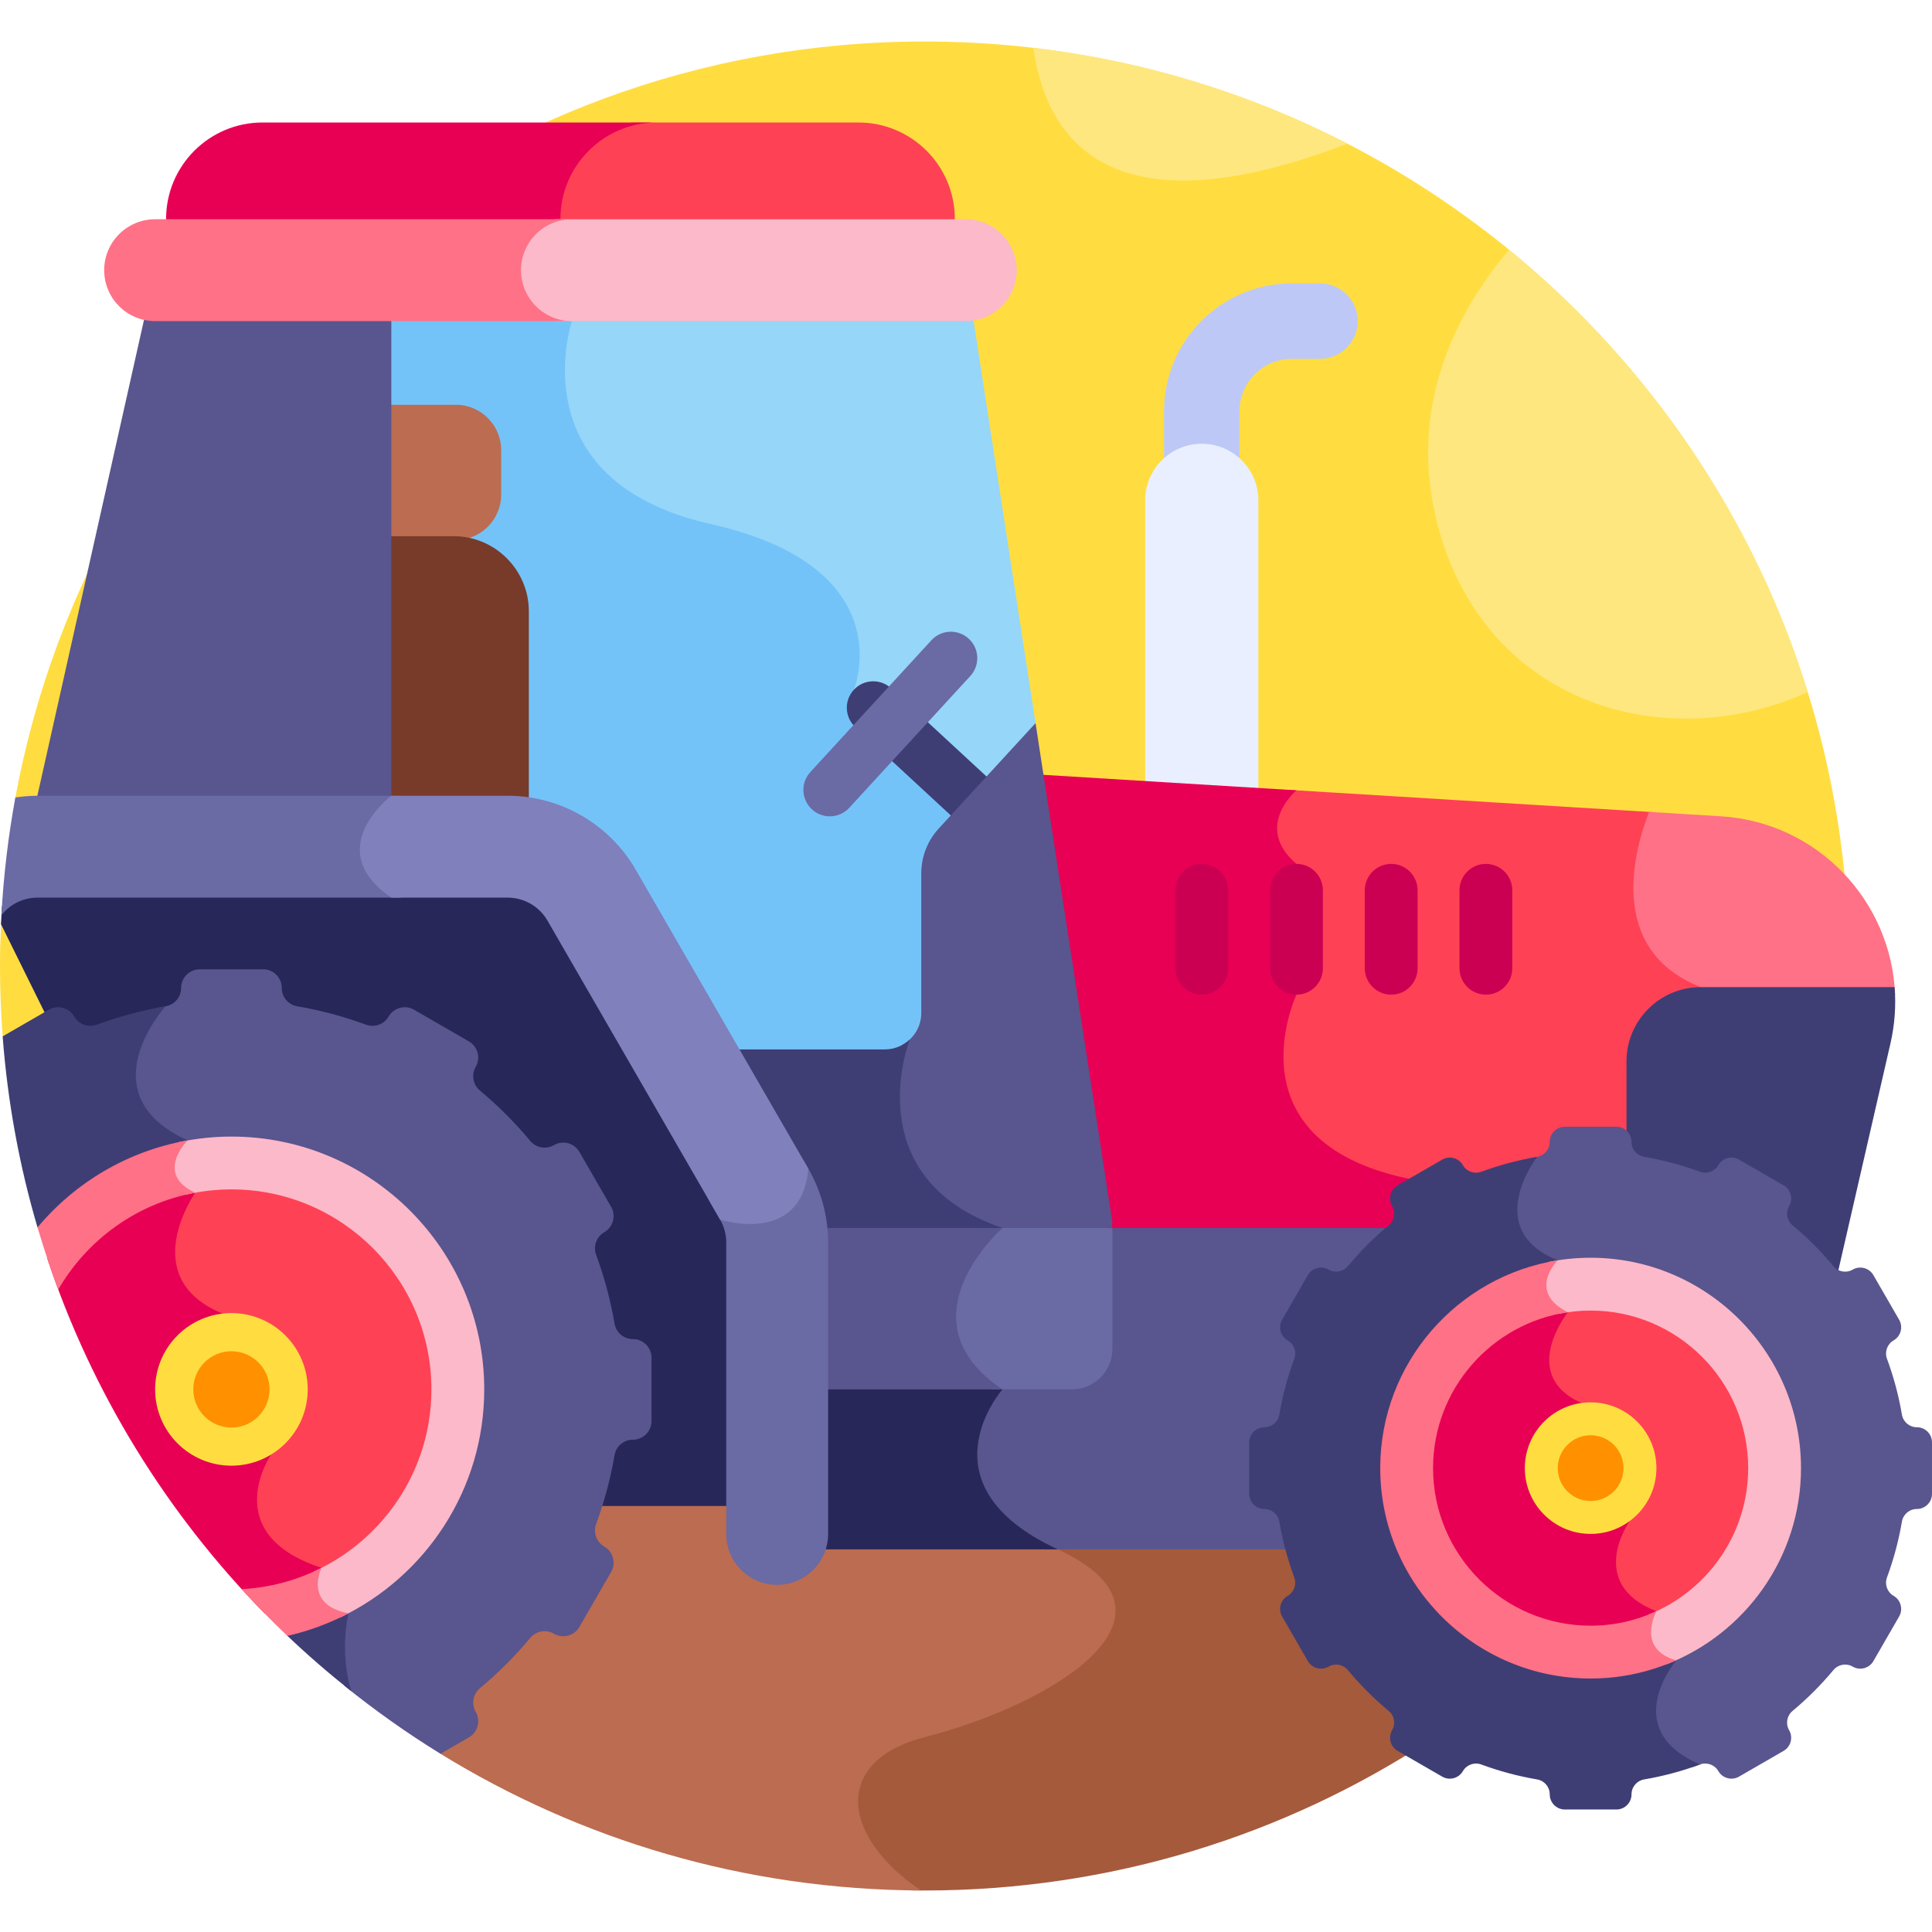 <svg id="Layer_1" enable-background="new 0 0 512 512" height="512" viewBox="0 0 512 512" width="512" xmlns="http://www.w3.org/2000/svg"><g><path d="m254.169 358.269c1.919 3.722 5.029 7.152 9.33 10.254-2.341 3.16-7.603 11.603-5.553 21.361 1.854 8.831 9.175 16.26 21.757 22.079 10.078 4.661 14.923 9.939 14.399 15.689-1.123 12.341-26.329 25.325-49.474 31.276-12.314 3.167-19.128 10.174-18.695 19.227.364 7.617 6.01 15.915 15.496 22.815 1.189.017 2.379.031 3.573.031 98.804 0 183.935-58.493 222.686-142.733h-213.519z" fill="#a55a3c"/><path d="m116.737 464.769c37.063 22.82 80.659 36.051 127.336 36.224-21.405-14.473-23.316-34.378.928-40.612 35.002-9 72.331-32.667 35.331-49.78-37-17.114-14.667-42.399-14.667-42.399-4.77-3.192-7.894-6.554-9.8-9.934h-204.128z" fill="#bc6c50"/><path d="m51.737 358.269h415.951c14.318-31.126 22.315-65.762 22.315-102.268 0-135.311-109.691-245.002-245.002-245.002-120.057 0-219.933 86.358-240.928 200.343l-3.813 33.577c-.163 3.673-.26 7.366-.26 11.081 0 6.275.238 12.493.702 18.649z" fill="#ffdd40"/><path d="m228.017 182.367c.96-3.005 3.177-12.27-1.95-22.089-5.673-10.866-18.254-18.558-37.395-22.86-16.064-3.61-27.138-10.656-32.916-20.939-7.522-13.391-3.565-28.234-2.865-30.578l2.796-2.799h-53.979v129.283h32.863c13.401 0 25.888 7.21 32.588 18.815l28.234 48.902h41.1c5.333 0 9.655-4.323 9.655-9.655v-36.998c0-4.403 1.653-8.646 4.632-11.889l9.015-9.814z" fill="#73c3f9"/><path d="m258.78 212.85 16.198-17.634-17.284-112.241c-.575.075-1.156.126-1.751.126h-102.375l-1.998 2s-14.384 42.28 36.773 53.78 37.932 43.918 37.932 43.918z" fill="#95d6f9"/><path d="m120.815 107.268h-16.604c-.858 0-1.695.096-2.503.269v35.295c.809.173 1.645.269 2.503.269h16.604c6.6 0 12-5.4 12-12v-11.833c0-6.6-5.4-12-12-12z" fill="#bc6c50"/><path d="m120.259 142.102h-16.539c-.679 0-1.351.035-2.013.103v70.181h32.863c1.883 0 3.744.157 5.577.434v-50.83c.001-10.939-8.949-19.888-19.888-19.888z" fill="#783b29"/><path d="m349.815 75.102h-7.479c-18.667 0-33.855 15.187-33.855 33.854v14.487c2.655-2.381 6.153-3.842 10-3.842s7.345 1.461 10 3.842v-14.487c0-7.64 6.215-13.854 13.855-13.854h7.479c5.522 0 10-4.477 10-10s-4.477-10-10-10z" fill="#bec8f7"/><path d="m227.487 32.465h-60.016c-11.751 2.949-20.453 13.579-20.453 26.245v1.392h106.021v-2.085c0-14.112-11.44-25.552-25.552-25.552z" fill="#ff4155"/><path d="m174.079 32.465h-104.512c-14.112 0-25.552 11.44-25.552 25.552v2.085h104.512v-2.085c0-14.112 11.44-25.552 25.552-25.552z" fill="#e80054"/><path d="m146.374 243.199c-2.427-4.203-6.949-6.814-11.803-6.814h-124.669c-3.537 0-6.878 1.407-9.379 3.786-.101 1.579-.191 3.16-.262 4.746l12.201 24.674 1.221-.705c.796-.46 1.725-.582 2.609-.344.887.238 1.629.807 2.088 1.603 1.57 2.719 4.853 3.901 7.808 2.81 5.809-2.143 11.848-3.759 17.949-4.8 3.105-.53 5.359-3.195 5.359-6.347 0-1.896 1.543-3.439 3.438-3.439h16.79c1.895 0 3.438 1.542 3.438 3.447 0 3.143 2.254 5.809 5.359 6.338 6.102 1.042 12.141 2.657 17.949 4.801 2.95 1.092 6.236-.091 7.808-2.81.459-.795 1.2-1.364 2.088-1.602.885-.238 1.813-.116 2.609.344l14.54 8.395c1.642.948 2.206 3.055 1.244 4.721-1.568 2.718-.952 6.151 1.465 8.163 4.76 3.962 9.181 8.383 13.141 13.141 2.012 2.418 5.444 3.035 8.188 1.451 1.643-.948 3.748-.384 4.697 1.259l8.395 14.54c.459.795.581 1.722.344 2.609-.238.887-.807 1.628-1.603 2.088-2.72 1.571-3.901 4.854-2.811 7.808 2.145 5.811 3.76 11.85 4.801 17.95.53 3.105 3.196 5.359 6.338 5.359h.01c1.895 0 3.439 1.542 3.439 3.439v16.789c0 1.897-1.543 3.439-3.448 3.439-3.142 0-5.808 2.254-6.338 5.359-.79 4.629-1.914 9.221-3.346 13.707h35.928v-69.83c0-2.389-.632-4.745-1.827-6.816z" fill="#272759"/><path d="m333.481 210.827v-78.226c0-8.284-6.716-15-15-15s-15 6.716-15 15v76.39z" fill="#e9efff"/><path d="m293.801 323.935v32.542c0 5.923-4.802 10.726-10.726 10.726h-21.299c.554.446 1.123.887 1.723 1.32-2.341 3.16-7.603 11.603-5.553 21.361 1.713 8.158 8.102 15.116 18.983 20.718h65.268c-.68-2.511-1.247-5.052-1.684-7.61-.452-2.659-2.734-4.589-5.435-4.589-1.386 0-2.513-1.127-2.513-2.513v-13.643c0-1.386 1.127-2.513 2.52-2.513 2.692 0 4.975-1.93 5.427-4.589.845-4.943 2.152-9.834 3.889-14.536.933-2.53-.079-5.341-2.407-6.685-.582-.335-.997-.877-1.171-1.525s-.085-1.325.251-1.907l6.821-11.814c.336-.582.878-.997 1.526-1.171s1.323-.085 1.927.263c2.325 1.344 5.268.815 6.988-1.255 3.208-3.852 6.788-7.433 10.643-10.641.651-.542 1.13-1.212 1.465-1.938h-76.643z" fill="#59558e"/><path d="m265.667 368.202c-.495-.332-.968-.665-1.428-1h-46.779v39.301c0 1.43-.226 2.806-.638 4.099h63.511c-37-17.114-14.666-42.4-14.666-42.4z" fill="#272759"/><path d="m258.129 323.935c1.513.749 3.095 1.451 4.766 2.091-3.686 3.789-11.688 13.337-10.98 24.21.442 6.779 4.198 12.813 11.158 17.966h21.003c5.923 0 10.726-4.802 10.726-10.726v-33.542h-36.673z" fill="#6a6aa5"/><path d="m217.46 368.202h48.207c-27.667-18.513 0-42.767 0-42.767-1.382-.471-2.689-.974-3.94-1.5h-44.641c.244 1.764.374 3.546.374 5.336z" fill="#59558e"/><path d="m452.733 261.602c-24.949-9.799-17.712-36.094-13.769-46.32l-97.414-5.961c-1.641 1.719-4.583 5.456-4.6 10.16-.014 3.828 1.89 7.395 5.659 10.601 10.539 8.964-.278 32.646-.384 32.873-.32.676-7.767 16.71-.303 31.265 5.074 9.895 15.758 16.528 31.737 19.753 1.878-1.043 4.77-2.642 9.297-5.362 1.198-.692 2.74-.281 3.434.92 1.345 2.328 4.154 3.34 6.685 2.406 4.704-1.736 9.595-3.044 14.536-3.887 2.658-.454 4.588-2.736 4.588-5.435 0-1.386 1.127-2.513 2.513-2.513h13.644c1.385 0 2.512 1.127 2.512 2.52 0 1.767.842 3.346 2.166 4.358v-23.679c0-10.88 8.82-19.7 19.7-19.7h5.372c-1.761-.621-3.551-1.284-5.373-1.999z" fill="#ff4155"/><path d="m502.213 263.602c-.905-24.581-20.297-45.692-46.207-47.277l-18.996-1.162c-3.932 10.137-11.327 36.601 13.722 46.44 1.822.716 3.612 1.378 5.372 2h46.109z" fill="#ff7186"/><path d="m293.513 325.435h75.99l.448-.636c1.234-1.753 1.345-4.074.271-5.935-.336-.581-.425-1.259-.251-1.907.345-1.287.879-1.399 5.708-4.112-51.07-9.286-32.099-49.248-32.099-49.248s11.544-24.841 0-34.66c-11.544-9.818 0-19.494 0-19.494l-68.575-4.196c8.888 57.712 17.763 115.349 18.508 120.188z" fill="#e80054"/><path d="m502.096 261.602h-51.363c-10.88 0-19.7 8.82-19.7 19.7v22.594c.501 2.108 2.198 3.775 4.424 4.154 4.939.843 9.83 2.151 14.535 3.887 2.526.935 5.34-.078 6.685-2.407.692-1.198 2.222-1.617 3.433-.919 11.705 7.034 12.515 6.589 12.986 8.348.173.648.084 1.325-.263 1.926-1.344 2.327-.816 5.267 1.254 6.99 3.854 3.209 7.435 6.789 10.641 10.641.589.707 1.326 1.22 2.127 1.553l14.14-61.568c1.156-5.039 1.48-10.045 1.101-14.899z" fill="#3e3e75"/><g><path d="m318.482 263.598c-3.866 0-7-3.134-7-7v-20.659c0-3.866 3.134-7 7-7s7 3.134 7 7v20.659c0 3.866-3.134 7-7 7z" fill="#cc0053"/></g><g><path d="m343.581 263.598c-3.866 0-7-3.134-7-7v-20.659c0-3.866 3.134-7 7-7s7 3.134 7 7v20.659c0 3.866-3.134 7-7 7z" fill="#cc0053"/></g><g><path d="m368.68 263.598c-3.866 0-7-3.134-7-7v-20.659c0-3.866 3.134-7 7-7s7 3.134 7 7v20.659c0 3.866-3.134 7-7 7z" fill="#cc0053"/></g><g><path d="m393.779 263.598c-3.866 0-7-3.134-7-7v-20.659c0-3.866 3.134-7 7-7s7 3.134 7 7v20.659c0 3.866-3.134 7-7 7z" fill="#cc0053"/></g><path d="m41.111 83.102c-.863 0-1.705-.089-2.522-.244l-28.687 128.027.362 1.5h93.444v-129.283z" fill="#59558e"/><g><path d="m259.925 220.91c-1.699 0-3.403-.615-4.75-1.86l-28.512-26.358c-2.839-2.624-3.013-7.053-.388-9.892 2.624-2.839 7.052-3.014 9.892-.388l28.512 26.358c2.839 2.624 3.013 7.053.388 9.892-1.379 1.492-3.258 2.248-5.142 2.248z" fill="#3e3e75"/></g><g><path d="m219.907 216.334c-1.692 0-3.389-.609-4.733-1.845-2.847-2.615-3.035-7.044-.42-9.891l32.077-34.92c2.615-2.847 7.044-3.035 9.891-.42s3.035 7.044.42 9.891l-32.077 34.92c-1.381 1.503-3.267 2.265-5.158 2.265z" fill="#6a6aa5"/></g><path d="m274.428 191.639-25.648 27.921c-2.979 3.243-4.632 7.485-4.632 11.889v36.998c0 3.702-2.086 6.914-5.144 8.534-1.472 4.854-4.316 17.494 1.28 29.569 3.859 8.33 10.97 14.666 21.15 18.886h33.153l.214-1.5z" fill="#59558e"/><path d="m217.599 324.14.179 1.295h47.889c-38.999-13.28-24.577-49.951-24.576-49.953-1.727 1.62-4.043 2.62-6.598 2.62h-40.254l18.68 32.354c2.435 4.221 4.01 8.825 4.68 13.684z" fill="#3e3e75"/><path d="m255.943 58.102h-108.716c-5.708 1.835-9.84 7.183-9.84 13.5s4.132 11.665 9.84 13.5h108.717c7.456 0 13.5-6.044 13.5-13.5-.001-7.456-6.045-13.5-13.501-13.5z" fill="#fcb9c9"/><path d="m138.07 71.602c0-7.456 6.044-13.5 13.5-13.5h-110.459c-7.456 0-13.5 6.044-13.5 13.5s6.044 13.5 13.5 13.5h110.459c-7.456 0-13.5-6.045-13.5-13.5z" fill="#ff7186"/><path d="m507.987 378.234h-.008c-1.956 0-3.62-1.413-3.949-3.341-.872-5.107-2.207-10.056-3.959-14.802-.678-1.835.056-3.888 1.75-4.867 1.92-1.108 2.577-3.563 1.469-5.482l-6.822-11.815c-1.108-1.919-3.563-2.577-5.482-1.469l-.02.012c-1.693.977-3.837.587-5.087-.915-3.274-3.933-6.902-7.56-10.835-10.834-1.502-1.25-1.892-3.395-.915-5.087l.012-.02c1.108-1.919.45-4.374-1.469-5.482l-11.815-6.822c-1.919-1.108-4.374-.451-5.482 1.469-.978 1.694-3.032 2.427-4.867 1.75-4.747-1.752-9.695-3.087-14.803-3.959-1.928-.329-3.341-1.992-3.341-3.949v-.007c0-2.217-1.797-4.013-4.013-4.013h-13.643c-2.216 0-4.013 1.796-4.013 4.013v.007c0 1.956-1.413 3.62-3.341 3.949-.712.122-1.414.273-2.12.413-1.943 2.953-6.063 10.335-4.141 17.453 1.161 4.299 4.292 7.702 9.319 10.138-1.13 1.622-2.489 4.276-2.018 7.211.406 2.534 2.054 4.704 4.904 6.466-1.847 2.781-5.388 9.159-3.875 15.336 1.014 4.142 4.068 7.368 9.078 9.589 14.565 6.457 12.325 26.618 11.947 29.358-1.025 1.557-5.201 8.496-3.141 15.426 1.247 4.193 4.494 7.494 9.661 9.827-.706 1.856-1.539 5.122-.264 8.163.888 2.116 2.602 3.724 5.107 4.797-2.039 2.958-5.599 9.312-4.079 15.893 1.116 4.835 4.723 8.755 10.72 11.672.685-.233 1.375-.455 2.053-.705 1.835-.677 3.888.056 4.867 1.75 1.108 1.919 3.563 2.577 5.482 1.469l11.815-6.822c1.919-1.108 2.577-3.562 1.469-5.482l-.012-.02c-.977-1.692-.587-3.836.915-5.087 3.933-3.274 7.56-6.902 10.835-10.835 1.25-1.502 3.394-1.892 5.087-.915l.02.012c1.919 1.108 4.374.451 5.482-1.469l6.822-11.815c1.108-1.919.451-4.374-1.469-5.482-1.694-.978-2.427-3.031-1.75-4.867 1.752-4.747 3.087-9.695 3.959-14.803.329-1.928 1.992-3.341 3.949-3.341h.008c2.216 0 4.013-1.797 4.013-4.013v-13.643c.003-2.213-1.794-4.01-4.01-4.01z" fill="#59558e"/><path d="m392.555 310.53c-1.835.678-3.888-.056-4.867-1.75-1.108-1.919-3.563-2.577-5.482-1.469l-11.815 6.822c-1.919 1.108-2.577 3.562-1.469 5.482l.012.02c.977 1.692.587 3.837-.914 5.087-3.933 3.274-7.561 6.902-10.835 10.834-1.25 1.502-3.394 1.892-5.087.915l-.02-.012c-1.919-1.108-4.374-.45-5.482 1.469l-6.822 11.815c-1.108 1.919-.45 4.374 1.469 5.482 1.694.978 2.427 3.032 1.75 4.867-1.753 4.747-3.088 9.695-3.959 14.802-.329 1.928-1.993 3.341-3.949 3.341h-.008c-2.216 0-4.013 1.797-4.013 4.013v13.643c0 2.216 1.797 4.013 4.013 4.013h.008c1.956 0 3.62 1.413 3.949 3.341.872 5.107 2.207 10.056 3.959 14.803.677 1.835-.056 3.888-1.75 4.867-1.919 1.108-2.577 3.563-1.469 5.482l6.822 11.815c1.108 1.919 3.562 2.577 5.482 1.469l.02-.012c1.692-.977 3.836-.587 5.087.915 3.274 3.933 6.902 7.561 10.835 10.835 1.502 1.25 1.892 3.395.914 5.087l-.012.02c-1.108 1.919-.451 4.374 1.469 5.482l11.815 6.822c1.919 1.108 4.374.451 5.482-1.469.978-1.694 3.032-2.427 4.867-1.75 4.747 1.752 9.695 3.088 14.803 3.959 1.928.329 3.341 1.993 3.341 3.949v.008c0 2.216 1.797 4.013 4.013 4.013h13.643c2.216 0 4.013-1.796 4.013-4.013v-.008c0-1.956 1.413-3.62 3.341-3.949 5.107-.872 10.056-2.207 14.803-3.959-21.823-9.442-6.261-27.6-6.261-27.6-10.833-3-5.282-13.008-5.282-13.008-18.865-7.383-7.08-23.904-7.08-23.904s4.066-23.824-12.773-31.29c-16.84-7.465-3.615-24.048-3.615-24.048-11-5.5-2.684-13.761-2.684-13.761-20.351-8.219-5.457-27.426-5.457-27.426-5.109.868-10.058 2.203-14.805 3.956z" fill="#3e3e75"/><path d="m167.725 354.869h-.009c-2.407 0-4.454-1.739-4.859-4.111-1.073-6.285-2.716-12.375-4.872-18.217-.834-2.258.068-4.785 2.153-5.989 2.362-1.364 3.171-4.384 1.808-6.746l-8.395-14.54c-1.364-2.362-4.384-3.171-6.746-1.808l-.024.014c-2.083 1.202-4.722.723-6.26-1.126-4.029-4.84-8.494-9.304-13.333-13.334-1.849-1.539-2.328-4.177-1.126-6.26l.014-.024c1.364-2.362.554-5.382-1.808-6.746l-14.54-8.395c-2.362-1.364-5.382-.555-6.746 1.808-1.204 2.085-3.731 2.987-5.989 2.153-5.842-2.156-11.932-3.799-18.217-4.872-2.373-.405-4.111-2.452-4.111-4.859v-.009c0-2.728-2.211-4.939-4.938-4.939h-16.791c-2.728 0-4.938 2.211-4.938 4.939v.009c0 2.407-1.739 4.455-4.111 4.859-.78.133-1.548.301-2.322.452-2.656 3.397-8.574 12.206-6.72 21.291 1.197 5.864 5.391 10.673 12.474 14.311-1.295 1.765-2.993 4.797-2.413 7.998.433 2.389 2.005 4.378 4.682 5.93-2.003 3.353-6.347 11.951-3.989 20.186 1.567 5.473 5.768 9.686 12.485 12.521 8.803 3.716 13.569 10.766 14.166 20.955.416 7.109-1.428 13.392-1.777 14.505-.9 1.388-5.855 9.611-2.981 18.085 2.007 5.916 7.311 10.454 15.776 13.503-.527 1.713-1.011 4.546.294 7.209 1.192 2.433 3.556 4.134 7.037 5.07-.518 3.013-1.342 10.162.597 17.995 8.106 6.548 16.631 12.597 25.541 18.083l7.53-4.348c2.362-1.364 3.171-4.384 1.808-6.746l-.014-.024c-1.202-2.083-.723-4.721 1.126-6.26 4.84-4.029 9.304-8.494 13.333-13.334 1.539-1.848 4.177-2.328 6.26-1.125l.024.014c2.362 1.364 5.382.555 6.746-1.808l8.395-14.54c1.364-2.362.555-5.382-1.808-6.746-2.085-1.204-2.987-3.731-2.153-5.989 2.156-5.842 3.799-11.932 4.872-18.217.405-2.372 2.452-4.111 4.859-4.111h.009c2.728 0 4.939-2.211 4.939-4.939v-16.789c.001-2.728-2.21-4.939-4.938-4.939z" fill="#59558e"/><path d="m25.669 271.548c-2.258.834-4.785-.068-5.989-2.153-1.364-2.362-4.384-3.171-6.746-1.808l-12.232 7.062c1.313 17.449 4.457 34.386 9.235 50.624l.009-.008 66.182 108.215c5.424 5.162 11.098 10.064 16.976 14.717-3.275-10.698-.75-20.641-.75-20.641-12.062-2.326-7.131-12.06-7.131-12.06-27.777-9.052-13.386-30.016-13.386-30.016s9.496-27.932-13.17-37.498c-22.667-9.566-6.93-31.906-6.93-31.906-10.93-4.972-2.04-13.86-2.04-13.86-26.97-12.333-5.811-35.54-5.811-35.54-6.285 1.073-12.375 2.716-18.217 4.872z" fill="#3e3e75"/><path d="m421.533 340.314c-4.527 0-8.904.63-13.063 1.784.489 2.398 2.103 4.465 4.834 6.153-1.847 2.781-5.388 9.159-3.875 15.336 1.014 4.142 4.068 7.368 9.078 9.589 14.565 6.457 12.325 26.618 11.947 29.358-1.025 1.557-5.201 8.496-3.141 15.426 1.247 4.193 4.494 7.494 9.661 9.827-.668 1.757-1.427 4.774-.429 7.67 19.578-6.332 33.742-24.702 33.742-46.389.001-26.926-21.827-48.754-48.754-48.754z" fill="#ff4155"/><path d="m431.888 403.094s4.066-23.824-12.773-31.29c-16.84-7.465-3.615-24.048-3.615-24.048-3.683-1.842-5.195-3.992-5.584-6.039-21.315 5.212-37.137 24.429-37.137 47.351 0 26.926 21.828 48.755 48.755 48.755 5.762 0 11.287-1.006 16.418-2.841-1.311-3.777 1.017-7.983 1.017-7.983-18.866-7.384-7.081-23.905-7.081-23.905z" fill="#e80054"/><path d="m44.905 310.728c.433 2.389 2.005 4.378 4.682 5.93-2.003 3.353-6.347 11.951-3.989 20.186 1.567 5.473 5.768 9.686 12.485 12.521 8.803 3.716 13.569 10.766 14.166 20.955.416 7.109-1.428 13.392-1.777 14.505-.9 1.388-5.855 9.611-2.981 18.085 2.007 5.916 7.311 10.454 15.776 13.503-.527 1.713-1.011 4.546.294 7.209.043.087.098.165.143.25 22.052-8.87 37.625-30.444 37.625-55.669 0-33.137-26.863-60-60-60-5.705 0-11.222.798-16.448 2.287.013.079.01.157.024.238z" fill="#ff4155"/><path d="m85.09 423.295c-2.015-3.553.133-7.799.133-7.799-27.777-9.052-13.386-30.016-13.386-30.016s9.496-27.932-13.17-37.498c-22.667-9.566-6.93-31.906-6.93-31.906-3.746-1.704-5.163-3.868-5.408-5.976-13.851 3.57-25.762 11.963-33.845 23.281 11.898 35.769 31.819 67.867 57.629 94.175 5.245-.77 10.265-2.226 14.977-4.261z" fill="#e80054"/><path d="m421.533 333.313c-3.875 0-7.659.4-11.313 1.156.068.034.128.072.197.105-1.13 1.622-2.489 4.276-2.018 7.211.399 2.49 2.004 4.627 4.764 6.372 2.705-.553 5.504-.844 8.369-.844 23.023 0 41.754 18.732 41.754 41.755 0 17.579-10.926 32.646-26.339 38.793-.7 1.868-1.497 5.085-.238 8.089.888 2.116 2.602 3.724 5.107 4.797-.07.102-.146.217-.219.326 20.855-8.074 35.689-28.334 35.689-52.005.002-30.743-25.01-55.755-55.753-55.755z" fill="#fcb9c9"/><path d="m438.968 426.999c-.002 0-.003-.001-.005-.002-5.309 2.45-11.21 3.827-17.43 3.827-23.024 0-41.755-18.731-41.755-41.755 0-20.974 15.546-38.379 35.719-41.313-10.93-5.467-2.784-13.657-2.686-13.755-26.614 4.2-47.033 27.292-47.033 55.068 0 30.743 25.012 55.755 55.755 55.755 8.068 0 15.733-1.736 22.663-4.833-10.758-3.02-5.228-12.992-5.228-12.992z" fill="#ff7186"/><path d="m47.318 302.73c-1.295 1.765-2.993 4.797-2.413 7.998.424 2.339 1.947 4.292 4.524 5.83 3.827-.882 7.809-1.355 11.901-1.355 29.224 0 53 23.775 53 53 0 21.406-12.76 39.88-31.07 48.237-.524 1.716-.997 4.532.302 7.182 1.153 2.353 3.412 4.014 6.708 4.969 22.49-10.816 38.059-33.807 38.059-60.388 0-36.944-30.056-67-67-67-4.822 0-9.519.531-14.055 1.504.016.007.03.015.044.023z" fill="#fcb9c9"/><g fill="#ff7186"><path d="m51.734 316.08.003-.004c-10.84-4.931-2.189-13.71-2.046-13.853-15.858 2.792-29.812 11.176-39.744 23.042 1.641 5.577 3.472 11.073 5.491 16.477 7.638-13.197 20.796-22.812 36.296-25.662z"/><path d="m85.223 415.496c-.002-.001-.005-.001-.007-.003-6.429 3.26-13.601 5.259-21.196 5.64 3.9 4.272 7.948 8.408 12.138 12.394 5.706-1.295 11.134-3.324 16.188-5.974-12.051-2.328-7.123-12.057-7.123-12.057z"/></g><circle cx="421.533" cy="389.068" fill="#ffdd40" r="17.435"/><circle cx="421.533" cy="389.068" fill="#ff9100" r="8.717"/><circle cx="61.33" cy="368.202" fill="#ffdd40" r="20.22"/><circle cx="61.33" cy="368.202" fill="#ff9100" r="10.11"/><g fill="#6a6aa5"><path d="m104.556 236.647c-5.014-3.434-7.604-7.221-7.697-11.253-.168-7.244 7.673-13.252 7.752-13.311l.14-.107.907-1.092h-95.756c-1.968 0-3.913.165-5.828.456-1.876 10.188-3.126 20.594-3.7 31.181 2.279-2.892 5.791-4.637 9.528-4.637h96.371c-.608-.455-1.184-.871-1.717-1.237z"/><path d="m212.923 307.464c-.075.735-.142 1.442-.2 2.112-.454 5.247-2.316 8.987-5.532 11.117-5.58 3.698-13.765 1.69-15.543 1.188-.624-.661-2.028-2.145-4.037-4.258l3.223 5.582c1.064 1.842 1.626 3.94 1.626 6.066v77.232c0 7.456 6.044 13.5 13.5 13.5s13.5-6.044 13.5-13.5v-77.232c0-6.858-1.812-13.623-5.242-19.565z"/></g><g fill="#fee77f"><path d="m273.847 12.697c3.33 23.848 19.933 49.698 83.197 25.37-25.461-13.116-53.519-21.889-83.197-25.37z"/><path d="m399.896 66.18c-13.797 16.358-27.538 42.044-18.563 74.202 13.048 46.755 60.544 59.882 97.735 43.029-14.416-46.539-42.335-87.136-79.172-117.231z"/></g><path d="m214.217 309.707-45.76-79.257c-6.967-12.068-19.952-19.565-33.887-19.565h-30.863s-18.792 14.128 0 27h30.863c4.319 0 8.344 2.324 10.504 6.065l45.759 79.256c.001 0 21.602 7.075 23.384-13.499z" fill="#8080bc"/></g></svg>